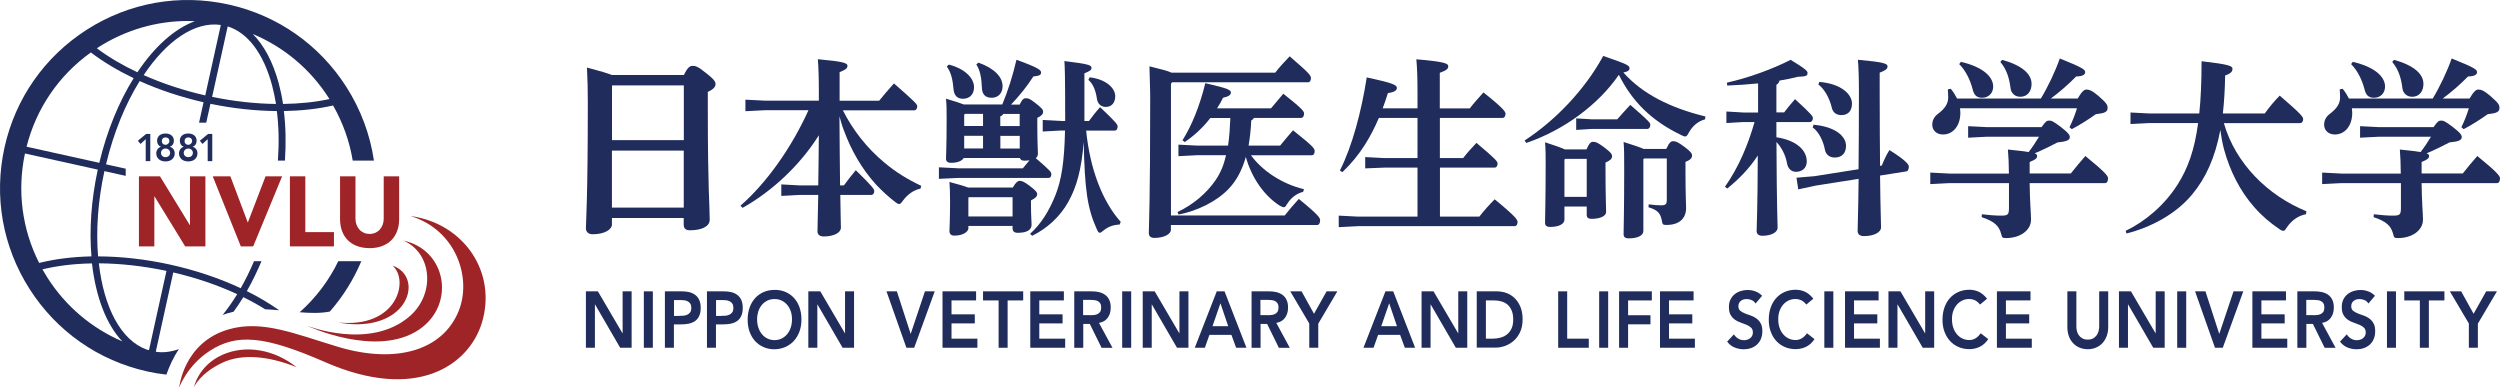 <?xml version="1.0" encoding="UTF-8"?><svg id="_レイヤー_2" xmlns="http://www.w3.org/2000/svg" viewBox="0 0 327.53 50.77"><defs><style>.cls-1{fill:#1f2c5c;}.cls-2{fill:#9e2428;}</style></defs><g id="_レイヤー_1-2"><g><g><path class="cls-1" d="m19.08,18.24l-.67.62-.35-.42,1.08-.89h.55v3.56h-.6v-2.87h0Z"/><path class="cls-1" d="m21.69,17.49c.15,0,.29.02.42.06s.25.1.35.18.18.18.23.29c.06.12.09.25.09.4,0,.19-.04.36-.13.5s-.22.24-.4.3h0c.08.03.16.06.24.11s.15.12.21.19c.06.08.11.16.14.26.04.1.05.2.05.31,0,.18-.03.33-.1.46-.06.13-.15.24-.26.33-.11.09-.23.16-.38.2-.15.05-.3.07-.47.07s-.32-.02-.47-.07c-.15-.05-.27-.11-.38-.2-.11-.09-.19-.2-.26-.33-.06-.13-.1-.29-.1-.46,0-.11.02-.21.05-.31.04-.1.08-.18.14-.26.06-.08.13-.14.21-.19s.16-.09.24-.1h0c-.18-.06-.32-.16-.4-.31-.09-.14-.13-.31-.13-.5,0-.15.03-.28.09-.4s.13-.21.23-.29.21-.14.35-.18c.15-.04.29-.06.44-.06Zm0,1.97c-.08,0-.16.01-.23.04s-.14.07-.19.12-.1.11-.13.18-.05.14-.05.22c0,.17.06.31.17.41.11.11.26.16.43.16s.32-.05.43-.16c.11-.11.17-.24.17-.41,0-.08-.02-.15-.05-.22s-.07-.13-.13-.18c-.05-.05-.12-.09-.19-.12-.07-.02-.15-.04-.23-.04Zm0-1.46c-.15,0-.27.05-.36.14-.09.09-.13.21-.13.34,0,.14.04.26.13.35.09.1.21.14.36.14.07,0,.13-.01.19-.04s.11-.06.16-.11.08-.1.11-.16.04-.13.04-.2c0-.13-.05-.25-.14-.34-.1-.07-.22-.12-.36-.12Z"/><path class="cls-1" d="m24.67,17.49c.15,0,.29.02.42.06s.25.1.35.18.18.18.23.29c.06.12.09.25.09.4,0,.19-.04.36-.13.5s-.22.24-.4.3h0c.08.03.16.06.24.11s.15.12.21.19c.06.08.11.16.14.26.04.1.05.2.05.31,0,.18-.03.33-.1.46-.06.13-.15.24-.26.33-.11.09-.23.16-.38.2s-.3.07-.47.07-.32-.02-.47-.07c-.15-.05-.27-.11-.38-.2-.11-.09-.19-.2-.26-.33-.06-.13-.1-.29-.1-.46,0-.11.02-.21.05-.31.04-.1.08-.18.14-.26.06-.08.13-.14.21-.19s.16-.09.24-.1h0c-.18-.06-.32-.16-.4-.31-.09-.14-.13-.31-.13-.5,0-.15.03-.28.09-.4s.13-.21.23-.29c.1-.08.21-.14.35-.18.14-.04.29-.06.44-.06Zm0,1.97c-.08,0-.16.01-.23.04s-.14.07-.19.12-.1.11-.13.18-.05.14-.05.22c0,.17.06.31.17.41.11.11.26.16.43.16s.32-.05.43-.16c.11-.11.17-.24.17-.41,0-.08-.02-.15-.05-.22s-.07-.13-.13-.18c-.05-.05-.12-.09-.19-.12-.08-.02-.15-.04-.23-.04Zm0-1.46c-.15,0-.27.05-.36.14-.09.09-.13.21-.13.34,0,.14.04.26.13.35.09.1.21.14.36.14.07,0,.13-.01.19-.04s.11-.06.16-.11.08-.1.11-.16.04-.13.04-.2c0-.13-.05-.25-.14-.34-.11-.07-.22-.12-.36-.12Z"/><path class="cls-1" d="m27.2,18.24l-.67.62-.35-.42,1.08-.89h.55v3.56h-.6v-2.87h0Z"/></g><g><path class="cls-1" d="m43.21,40.82c1.72-1.96,3.11-4.19,4.13-6.6h-3.02c-1.23,2.54-2.94,4.8-5.06,6.69,1.37.11,2.69.15,3.95-.09Z"/><path class="cls-1" d="m23.44,45.74c-.75.26-1.5.41-2.25.41-.18,0-.35-.01-.53-.03-.08-.02-.17-.03-.25-.05l2.29-10.38c3,.7,5.83,1.67,8.38,2.85-.61.99-1.25,1.9-1.91,2.72.48-.18.96-.32,1.43-.42.44-.6.87-1.24,1.28-1.91,1.01.5,1.97,1.03,2.86,1.59.62.03,1.24.07,1.84.13-1.28-.9-2.7-1.75-4.24-2.51.69-1.21,1.33-2.53,1.92-3.92h-.98c-.53,1.26-1.12,2.44-1.74,3.54-2.79-1.3-5.92-2.36-9.23-3.09-3.22-.71-6.44-1.07-9.46-1.08-.28-3.38-.03-7.21.83-11.17l2.79.62v-.94l-2.58-.57c1-4.18,2.55-7.92,4.41-10.91,2.57,1.16,5.41,2.1,8.37,2.78l-.59,2.67h.94l.55-2.47c2.95.61,5.9.93,8.7.95.26,2.04.3,4.22.14,6.49h.92c.15-2.26.11-4.45-.14-6.49,2.3-.04,4.48-.28,6.45-.73,1.29,2.27,2.16,4.7,2.57,7.22h2.78c-.5-3.39-1.71-6.67-3.61-9.65-3.54-5.54-9.02-9.38-15.44-10.8-6.42-1.42-13.01-.25-18.55,3.29C5.85,7.42,2.01,12.9.59,19.32c-1.42,6.42-.25,13.01,3.29,18.55,3.54,5.54,9.02,9.38,15.44,10.8.82.18,1.65.32,2.48.41.38-1.08.89-2.24,1.64-3.34ZM43.09,12.86s.05.08.07.12c-1.86.4-3.91.61-6.08.64-.14-.93-.33-1.83-.56-2.7-.76-2.8-1.93-4.99-3.41-6.47,4.08,1.71,7.55,4.6,9.98,8.41Zm-7.45-1.7c.21.79.38,1.61.52,2.46-2.69-.03-5.53-.34-8.37-.93l2.04-9.23c2.63.82,4.68,3.53,5.81,7.7Zm-6.71-7.89l-2.04,9.23c-2.85-.65-5.59-1.56-8.07-2.66,3-4.49,6.69-7.07,10.11-6.57Zm-16.04,2.92c3.56-2.27,7.6-3.44,11.72-3.44.31,0,.61.01.92.03-2.66.97-5.29,3.33-7.53,6.69-1.97-.93-3.77-1.99-5.31-3.14.07-.05.14-.1.2-.14Zm-.99.68c1.62,1.23,3.52,2.37,5.61,3.37-1.91,3.06-3.49,6.86-4.5,11.09l-9.53-2.11c1.27-5.02,4.22-9.34,8.42-12.35ZM3.27,20.11l9.54,2.11c-.87,4.02-1.12,7.91-.83,11.37-2.46.05-4.78.34-6.85.86-2.24-4.42-2.9-9.43-1.86-14.34Zm2.95,16.28c-.23-.36-.45-.73-.66-1.1,1.97-.48,4.16-.74,6.49-.78.5,4.39,1.88,8.01,3.98,10.22-4-1.72-7.41-4.58-9.81-8.34Zm13,9.41c-3.38-1.21-5.62-5.54-6.27-11.3,2.83.02,5.83.35,8.86.99l-2.29,10.38c-.1-.02-.2-.04-.3-.07Z"/></g><g><g><path class="cls-2" d="m23.48,50.77s.55-5.9,6.47-7.62c4.41-1.28,8.73.61,14.41,2.31,7.51,2.24,13.62.47,15.72-4.69,1.79-4.38-.35-10.66-6.3-12.47,7.06.98,11.39,7.46,9.33,14.06-1.7,5.42-8.48,10.35-20.55,5.07-7.96-3.48-11.56-3.74-15.07-1.47-2.98,1.92-4.01,4.81-4.01,4.81Z"/><path class="cls-2" d="m40.21,42.67s9.1,4.28,14.68.52c4.79-3.22,3.7-10.39-2.02-11.67,3.82,1.71,4.12,7.02.83,9.89-5.21,4.55-13.49,1.26-13.49,1.26Z"/><path class="cls-2" d="m44.29,42.24c3.75.73,6.85-.22,8.35-2.15,1.54-1.99,1.06-4.52-1.22-5.29,2.26,1.91.59,8.27-7.13,7.44Z"/></g><path class="cls-2" d="m25.41,50.72s.57-2.8,3.67-4.21c3.11-1.41,6.87-.72,9.78,1.6-3.61-1.46-7.13-1.81-9.71-.6-2.99,1.41-3.74,3.21-3.74,3.21Z"/></g><g><path class="cls-2" d="m18.21,23.1h2.75l3.9,6.38h.03v-6.38h2.02v9.18h-2.65l-4.01-6.54h-.03v6.54h-2.02v-9.18h.01Z"/><path class="cls-2" d="m27.87,23.1h2.31l2.27,6.02h.03l2.31-6.02h2.17l-3.79,9.18h-1.62l-3.68-9.18Z"/><path class="cls-2" d="m37.98,23.1h2.02v7.31h3.75v1.87h-5.77v-9.18Z"/><path class="cls-2" d="m52.29,28.74c0,.54-.08,1.05-.25,1.5-.16.46-.41.86-.73,1.19-.32.34-.73.6-1.21.79-.48.19-1.04.29-1.67.29s-1.2-.1-1.69-.29c-.48-.19-.89-.45-1.21-.79-.32-.34-.57-.73-.73-1.19s-.25-.96-.25-1.5v-5.64h2.02v5.56c0,.29.05.55.14.79.09.24.22.45.38.63s.36.32.59.42.48.15.75.15.51-.05.74-.15c.22-.1.42-.24.58-.42.16-.18.29-.39.38-.63s.14-.51.14-.79v-5.56h2.02v5.64h0Z"/></g><g><path class="cls-1" d="m80.17,28.56v.85c0,.63-.9,1.28-2.54,1.28-.52,0-.87-.3-.87-.79,0-.74.25-3.68.25-16.41,0-1.61-.03-3.14-.11-4.64,1.75.46,2.73.76,3.27.98h9.43c.49-1.04.82-1.2,1.12-1.2.38,0,.68.05,1.77.93,1.09.85,1.25,1.15,1.25,1.47s-.22.65-1.01,1.01v2.07c0,10.85.25,12.76.25,14.67,0,.93-1.12,1.39-2.59,1.39-.49,0-.82-.19-.82-.76v-.85h-9.4Zm.06-17.37l-.05.05v7.12h9.41v-7.17h-9.36Zm9.35,16.01v-7.47h-9.41v7.47h9.41Z"/><path class="cls-1" d="m120.59,24.72c-.88.15-1.74.8-2.29,1.56-.2.3-.35.45-.5.45-.13,0-.28-.08-.5-.25-.88-.68-1.74-1.46-2.52-2.29-1.86-2.04-3.25-4.48-4.2-7.05-.25-.63-.43-1.28-.6-1.91.03,3.02.03,6.04.08,9.06h.5c.48-.65.96-1.28,1.56-1.99,2.24,2.19,2.42,2.49,2.42,2.74,0,.28-.15.5-.4.5h-4.05c.03,2.74.08,3.77.08,4.28,0,.7-.98,1.16-2.24,1.16-.55,0-.83-.25-.83-.68,0-.55.05-1.69.1-4.76h-2.47l-2.37.13v-1.51l2.37.13h2.47c.05-2.19.05-4.38.08-6.57-2.39,3.83-6.07,7.32-9.99,9.51l-.28-.28c3.42-2.97,6.72-7.65,8.91-12.51h-5.69l-2.57.13v-1.51l2.57.13h7.05v-1.33c0-1.79-.05-3.05-.13-4.1,3.35.3,3.88.5,3.88.86s-.28.53-1.03.83v3.75h5.18c.48-.6,1.18-1.43,1.94-2.27,2.79,2.44,3.05,2.74,3.05,3,0,.3-.15.53-.4.53h-9.34c1.31,2.59,3.12,4.91,5.41,6.82,1.56,1.31,3.1,2.24,4.86,3.07l-.11.37Z"/><path class="cls-1" d="m134.02,22.03c.28-.35.58-.71.86-1.03-.18.03-.4.05-.65.05-.35,0-.55-.1-.6-.35h-7.37c-.23.38-.81.63-1.64.63-.48,0-.68-.18-.68-.55,0-.63.08-1.48.08-5.13,0-1.28,0-1.81-.08-2.72,1.18.35,1.89.58,2.34.76h5.03c.73-1.76,1.36-3.7,1.86-5.86,2.92,1.06,3.22,1.36,3.22,1.66,0,.35-.2.43-1.01.53-.81,1.28-1.86,2.57-2.92,3.68h1.13c.35-.73.55-.83.81-.83.35,0,.5.05,1.28.65.83.65.98.86.98,1.11,0,.33-.18.53-.76.81v.65c0,2.84.08,3.47.08,4.08,0,.2-.1.4-.28.55,1.91,1.64,2.04,1.84,2.04,2.09,0,.33-.13.5-.38.5h-11.83l-2.52.12v-1.51l2.52.13h8.49v-.02Zm-9.71-13.57c2.06.53,3.3,1.74,3.3,2.97,0,.91-.55,1.51-1.46,1.51-.73,0-1.16-.43-1.23-1.28-.1-1.23-.33-2.21-.88-2.94l.27-.26Zm2.57,21.4c0,.5-.7,1.01-1.84,1.01-.43,0-.65-.2-.65-.63,0-.3.08-1.61.08-3.78,0-1.28-.03-1.91-.08-2.62,1.23.33,1.99.55,2.44.73h5.86c.35-.63.65-.88.88-.88.33,0,.63.13,1.38.7.78.6.93.81.93,1.03,0,.3-.18.53-.81.83v.65c0,1.21.08,2.24.08,2.52,0,.73-.65,1.08-1.81,1.08-.45,0-.68-.18-.68-.6v-.3h-5.79v.26h.01Zm-.46-14.93l-.1.1v1.48h2.47v-1.59h-2.37Zm-.1,2.86v1.66h2.47v-1.66h-2.47Zm6.34,10.57v-2.52h-5.74l-.05.05v2.47h5.79Zm-4.48-20.16c2.16.78,3.17,1.91,3.17,3.1,0,.91-.58,1.51-1.43,1.51s-1.26-.48-1.28-1.33c-.05-1.33-.25-2.32-.73-3.02l.27-.26Zm3.25,6.74c-.08.15-.2.25-.38.3v1.28h2.54v-1.59h-2.16Zm2.17,2.86h-2.54v1.66h2.54v-1.66Zm8.7-.68c.5,5.01,2.11,9.24,4.53,11.95l-.15.35c-.83.03-1.53.3-2.11.78-.25.2-.38.3-.5.3-.13,0-.23-.15-.38-.48-1.23-2.72-1.59-5.21-1.71-11.43-.3,3.73-.96,5.94-1.99,7.8-1.11,2.04-2.87,3.57-4.76,4.5l-.28-.25c1.46-1.33,2.49-2.99,3.32-5.06.78-1.94,1.18-4.38,1.26-8.48h-.53l-2.39.13v-1.51l2.39.13h.55v-.48c0-5.71-.05-6.52-.1-7.37,3.1.38,3.55.53,3.55.88,0,.33-.28.45-.93.73v6.24h.6c.45-.6.86-1.16,1.46-1.81,2.14,2.04,2.29,2.27,2.29,2.54,0,.3-.13.53-.38.53h-3.74Zm.46-6.99c2.16.25,3.35,1.43,3.35,2.47,0,.81-.43,1.41-1.23,1.41-.63,0-1.06-.4-1.16-1.01-.18-1.23-.53-2.01-1.13-2.54l.17-.33Z"/><path class="cls-1" d="m168.32,28.22c.58-.73,1.13-1.38,1.84-2.16,2.69,2.19,2.79,2.52,2.79,2.79,0,.4-.15.63-.4.63h-19.15v.63c0,.55-.88,1.06-2.16,1.06-.45,0-.73-.2-.73-.63,0-.96.18-3.85.18-17.67,0-1.36-.08-2.92-.1-4.18,1.53.38,2.42.6,2.89.83h13.59c.53-.7,1.21-1.43,1.89-2.14,2.54,2.19,2.79,2.49,2.79,2.87,0,.35-.18.53-.35.53h-17.84l-.15.18v17.27h14.91Zm2.4-3.08c-.81.18-1.59.78-2.04,1.51-.23.35-.3.5-.48.5-.13,0-.28-.08-.53-.2-2.09-1.33-3.72-3.73-4.45-6.39-.48,1.69-1.21,3.1-2.27,4.2-1.59,1.66-4.1,2.87-6.54,3.35l-.15-.33c2.06-.96,3.85-2.49,5.01-4.2.63-.93,1.06-1.94,1.36-3.25h-3.72l-2.52.13v-1.51l2.52.13h3.98c.18-1.21.25-2.42.3-3.62h-2.62c-.93,1.21-2.06,2.27-3.35,3.15l-.3-.23c1.23-1.96,2.24-4.45,2.99-7.48,3.1.7,3.35.91,3.35,1.23,0,.28-.23.5-1.03.68-.23.48-.48.93-.78,1.38h7.07l1.61-1.91c2.47,1.94,2.72,2.32,2.72,2.59,0,.3-.13.58-.4.58h-6.17c-.08.15-.18.23-.35.33-.05,1.18-.18,2.29-.35,3.3h4.13c.55-.7,1.03-1.23,1.69-2.01,2.59,2.06,2.84,2.37,2.84,2.74,0,.35-.18.53-.35.53h-8c1.46,2.01,4.03,3.75,6.95,4.45l-.12.35Z"/><path class="cls-1" d="m185.71,14.18v-2.06c0-1.91-.05-3.27-.15-4.35,3.6.3,4.18.53,4.18.91s-.3.55-1.11.86v4.66h3.93c.53-.7,1.16-1.38,1.79-2.09,2.64,2.09,2.89,2.54,2.89,2.79,0,.33-.15.55-.4.55h-8.2v5.26h3.05c.53-.7,1.06-1.26,1.74-1.99,2.52,2.11,2.77,2.44,2.77,2.69,0,.33-.15.55-.4.55h-7.15v6.42h5.16c.6-.78,1.31-1.56,2.01-2.27,2.77,2.27,3,2.69,3,2.97,0,.33-.15.55-.4.55h-20.51l-2.52.13v-1.51l2.52.13h7.8v-6.42h-4.33l-2.52.1v-1.48l2.52.13h4.33v-5.26h-5.06c-1.06,2.47-2.47,4.91-4.78,7.1l-.33-.2c1.64-3.25,2.82-7.75,3.52-12.21,3.37.73,3.95.98,3.95,1.38,0,.35-.43.58-1.18.68-.2.65-.43,1.33-.68,1.99h4.56Z"/><path class="cls-1" d="m199.75,18.4c4.1-2.67,7.93-6.72,10.29-11.07,3.2,1.11,3.45,1.23,3.45,1.64,0,.2-.15.4-.81.53,2.52,2.82,6.14,4.63,10.75,5.76l-.05.38c-.86.2-1.64.86-2.11,1.71-.2.38-.3.53-.5.53-.13,0-.28-.07-.5-.18-3.88-1.86-6.44-4.4-8.18-7.9-2.67,3.9-7.2,7.25-12.13,8.93l-.21-.33Zm8.1,1.16c.4-.88.6-.98.88-.98.35,0,.6.1,1.49.76.86.65.98.88.98,1.13,0,.33-.23.55-.86.83v.65c0,3.67.08,5.21.08,5.81,0,.53-.73.91-1.89.91-.45,0-.65-.15-.65-.53v-1.08h-2.92v1.71c0,.58-.73.96-1.86.96-.48,0-.68-.18-.68-.55,0-.7.08-3.2.08-7.65,0-.98,0-1.99-.08-2.89,1.38.45,2.16.73,2.59.93h2.84Zm-2.79,1.25l-.1.1v4.88h2.92v-4.98h-2.82Zm3.45-5.18h3.37c.58-.68,1.06-1.18,1.71-1.89,2.54,2.19,2.62,2.37,2.62,2.62,0,.3-.15.53-.4.53h-7.3l-2.01.13v-1.51l2.01.12Zm6.89,5.13l-.1.1v9.41c0,.58-.73.96-1.91.96-.48,0-.68-.18-.68-.55,0-.71.08-3.2.08-8.43,0-1.76,0-2.74-.08-3.65,1.36.43,2.16.7,2.62.91h2.97c.43-.91.63-1.01.91-1.01.35,0,.6.1,1.49.75.86.65.98.88.98,1.13,0,.33-.23.58-.86.83v1.11c0,3.42.08,4.35.08,4.91,0,1.43-.93,2.24-2.57,2.24-.45,0-.53-.05-.6-.53-.18-.96-.5-1.41-1.76-1.79l.03-.38c.73.1,1.13.13,1.64.13.58,0,.73-.15.73-.73v-5.41h-2.97Z"/><path class="cls-1" d="m230.32,10.93c-1.33.13-2.69.23-4.03.28l-.05-.38c2.82-.63,5.89-1.74,8.36-2.99,2.09,1.28,2.21,1.48,2.21,1.74,0,.35-.2.45-1.26.48-.7.18-1.53.35-2.42.5-.05.25-.18.43-.4.55v3.62h1.01c.4-.55.88-1.11,1.43-1.74,2.24,2.04,2.34,2.27,2.34,2.47,0,.3-.15.53-.4.53h-4.38v1.99c2.77.43,3.98,1.79,3.98,3.17,0,.88-.63,1.36-1.41,1.36-.63,0-1.06-.43-1.18-1.13-.18-1.03-.7-2.06-1.38-2.77.03,8.58.15,10.44.15,11.22,0,.63-.88,1.06-1.99,1.06-.48,0-.76-.23-.76-.6,0-.78.13-2.52.15-9.92-1.06,1.66-2.47,3.1-4,4.33l-.3-.23c1.81-2.57,3.02-5.49,3.88-8.48h-1.48l-2.21.13v-1.51l2.21.13h1.94v-3.81h0Zm16.21,10.77c.28-.68.6-1.41,1.01-2.04,2.34,1.46,2.54,1.96,2.54,2.16,0,.18-.05.58-.3.63l-3.47.55c.05,4.66.13,6.14.13,6.77,0,.7-.98,1.16-2.24,1.16-.55,0-.83-.25-.83-.68,0-.65.08-2.19.13-6.82l-5.59.88-2.32.5-.23-1.53,2.37-.2,5.76-.91c.03-2.54.05-5.86.05-10.24,0-1.79-.05-3.05-.13-4.1,3.35.3,3.88.5,3.88.86s-.28.53-1.03.83v2.49c0,4.13.03,7.3.05,9.71l.22-.02Zm-8.93-5.36c2.77.25,4.25,1.46,4.25,2.77,0,.96-.55,1.53-1.48,1.53-.73,0-1.18-.45-1.28-1.01-.23-1.23-.83-2.37-1.61-2.94l.12-.35Zm.75-5.61c2.94.25,4.28,1.66,4.28,2.84,0,.98-.53,1.51-1.38,1.51-.73,0-1.13-.4-1.26-.96-.3-1.28-.98-2.47-1.76-3.05l.12-.34Z"/><path class="cls-1" d="m255.41,23.99l-2.52.13v-1.51l2.52.13h7.78c0-1.16-.05-2.21-.13-3.15,1.28.13,2.16.23,2.72.33.5-.65.93-1.31,1.36-2.01h-6.77l-2.52.13v-1.51l2.52.13h7.1c.53-.75.68-.86.98-.86s.48.03,1.54.83c1.08.83,1.18,1.11,1.18,1.33,0,.38-.35.58-1.61.7-.86.45-1.99,1.01-3,1.43.25.1.33.2.33.33,0,.35-.25.5-.98.8v1.51h5.39c.58-.73,1.21-1.51,1.91-2.29,2.69,2.19,2.97,2.64,2.97,2.92,0,.4-.15.63-.4.63h-9.87c.02,2.34.18,4.05.18,4.78,0,1.38-1.38,2.42-3.27,2.42-.45,0-.53-.05-.63-.5-.28-1.11-.91-1.69-2.57-2.24l.03-.38c.91.1,1.66.18,2.49.18.91,0,1.06-.1,1.06-1.01v-3.25h-7.79Zm11.96-11.07c.93-1.53,1.89-3.55,2.49-5.26,3.15,1.26,3.32,1.48,3.32,1.81,0,.28-.28.53-1.18.55-1.01,1.03-2.16,2.04-3.32,2.89h3.52c.55-.93.86-1.18,1.13-1.18.33,0,.73.1,1.56.81,1.13.98,1.23,1.21,1.23,1.59,0,.53-.35.7-1.54.83-.91.65-2.04,1.38-3.15,1.96l-.3-.25c.4-.83.7-1.56.98-2.49h-15.33c.03.2.05.4.05.6,0,1.79-1.03,2.84-2.27,2.84-.93,0-1.41-.63-1.41-1.26,0-.53.2-1.03.73-1.43.96-.73,1.36-1.36,1.36-2.19,0-.35-.03-.68-.05-1.03l.38-.08c.33.38.6.83.83,1.28h10.97Zm-10.47-4.82c2.79.65,4.23,1.89,4.23,3.25,0,.78-.53,1.46-1.46,1.46-.81,0-1.08-.5-1.23-1.11-.3-1.18-.91-2.47-1.76-3.3l.22-.3Zm5.41-.26c2.62.73,3.85,1.86,3.85,3.15,0,.98-.55,1.69-1.48,1.69-.73,0-1.21-.5-1.28-1.16-.15-1.23-.5-2.44-1.33-3.4l.24-.28Z"/><path class="cls-1" d="m302.1,28.07c-1.03.18-1.91.86-2.47,1.69-.23.33-.3.48-.48.48-.13,0-.28-.05-.53-.23-1.23-.83-2.32-1.76-3.3-2.89-1.89-2.14-3.17-4.76-3.93-7.5-.23-.86-.38-1.71-.5-2.59-.68,3.62-1.91,6.32-3.72,8.48-2.14,2.57-5.44,4.3-8.58,5.08l-.1-.35c2.57-1.23,5.11-3.37,6.85-6.14,1.26-2.01,2.16-4.35,2.64-7.98h-6.34l-2.52.13v-1.51l2.52.13h6.49c.2-1.91.3-4.15.3-6.85,3.7.43,4.05.63,4.05,1.01,0,.33-.2.6-.96.86-.03,1.81-.13,3.47-.3,4.98h5.49c.55-.78,1.26-1.64,1.96-2.34,2.82,2.42,3.07,2.79,3.07,3.07,0,.3-.15.53-.4.53h-9.99c1.53,5.31,5.76,9.49,10.82,11.55l-.07.39Z"/><path class="cls-1" d="m306.75,23.99l-2.52.13v-1.51l2.52.13h7.78c0-1.16-.05-2.21-.12-3.15,1.28.13,2.16.23,2.72.33.5-.65.93-1.31,1.36-2.01h-6.77l-2.52.13v-1.51l2.52.13h7.1c.53-.75.68-.86.98-.86s.48.03,1.54.83c1.08.83,1.18,1.11,1.18,1.33,0,.38-.35.58-1.61.7-.86.45-1.99,1.01-3,1.43.25.1.33.2.33.33,0,.35-.25.5-.98.8v1.51h5.39c.58-.73,1.21-1.51,1.91-2.29,2.69,2.19,2.97,2.64,2.97,2.92,0,.4-.15.63-.4.63h-9.87c.02,2.34.18,4.05.18,4.78,0,1.38-1.38,2.42-3.27,2.42-.45,0-.53-.05-.63-.5-.28-1.11-.91-1.69-2.57-2.24l.03-.38c.91.1,1.66.18,2.49.18.91,0,1.06-.1,1.06-1.01v-3.25h-7.8Zm11.96-11.07c.93-1.53,1.89-3.55,2.49-5.26,3.15,1.26,3.32,1.48,3.32,1.81,0,.28-.28.53-1.18.55-1.01,1.03-2.16,2.04-3.32,2.89h3.52c.55-.93.86-1.18,1.13-1.18.33,0,.73.1,1.56.81,1.13.98,1.23,1.21,1.23,1.59,0,.53-.35.7-1.54.83-.91.65-2.04,1.38-3.15,1.96l-.3-.25c.4-.83.7-1.56.98-2.49h-15.33c.02.2.05.4.05.6,0,1.79-1.03,2.84-2.27,2.84-.93,0-1.41-.63-1.41-1.26,0-.53.2-1.03.73-1.43.96-.73,1.36-1.36,1.36-2.19,0-.35-.02-.68-.05-1.03l.38-.08c.33.38.6.83.83,1.28h10.97Zm-10.47-4.82c2.79.65,4.23,1.89,4.23,3.25,0,.78-.53,1.46-1.46,1.46-.81,0-1.08-.5-1.23-1.11-.3-1.18-.91-2.47-1.76-3.3l.22-.3Zm5.41-.26c2.62.73,3.85,1.86,3.85,3.15,0,.98-.55,1.69-1.48,1.69-.73,0-1.21-.5-1.28-1.16-.15-1.23-.5-2.44-1.33-3.4l.24-.28Z"/></g><g><path class="cls-1" d="m76.76,38.17h1.57l3.22,5.49h.02v-5.49h1.18v7.39h-1.5l-3.29-5.67h-.02v5.67h-1.18v-7.39Z"/><path class="cls-1" d="m84.35,38.17h1.18v7.39h-1.18v-7.39Z"/><path class="cls-1" d="m87.11,38.17h2.24c.32,0,.63.03.93.1s.56.19.78.35c.23.16.4.38.54.66.13.28.2.62.2,1.03,0,.47-.07.84-.22,1.13-.14.29-.34.51-.58.66-.24.16-.53.26-.85.32s-.66.08-1.01.08h-.85v3.06h-1.18v-7.39Zm1.9,3.21c.17,0,.34-.01.53-.02.18-.01.35-.06.5-.13s.28-.17.38-.31c.1-.14.15-.33.15-.58,0-.23-.04-.41-.13-.55-.09-.14-.2-.24-.34-.31-.14-.07-.29-.12-.46-.14-.17-.02-.33-.03-.49-.03h-.85v2.08h.71Z"/><path class="cls-1" d="m92.62,38.17h2.24c.32,0,.63.03.93.1s.56.19.78.35c.23.16.4.38.54.66.13.28.2.62.2,1.03,0,.47-.07.84-.22,1.13-.14.29-.34.51-.58.66-.24.16-.53.26-.85.32s-.66.08-1.01.08h-.85v3.06h-1.18v-7.39Zm1.9,3.21c.17,0,.34-.01.53-.02.18-.01.35-.06.5-.13s.28-.17.38-.31c.1-.14.15-.33.15-.58,0-.23-.04-.41-.13-.55-.09-.14-.2-.24-.34-.31-.14-.07-.29-.12-.46-.14-.17-.02-.33-.03-.49-.03h-.85v2.08h.71Z"/><path class="cls-1" d="m97.95,41.9c0-.59.09-1.13.26-1.61.17-.48.42-.9.73-1.24s.68-.6,1.11-.79c.43-.18.9-.28,1.41-.28.52-.01,1,.08,1.43.26.43.18.8.44,1.12.78.31.34.56.75.73,1.23s.26,1.02.26,1.61-.09,1.1-.26,1.58c-.18.47-.42.88-.73,1.22s-.69.61-1.12.8-.91.29-1.43.3c-.51,0-.98-.09-1.41-.28-.43-.18-.8-.45-1.11-.78-.31-.34-.55-.74-.73-1.22-.17-.48-.26-1-.26-1.58Zm1.24-.09c0,.4.05.76.16,1.1.11.33.26.62.47.87s.44.44.72.57c.28.14.59.21.93.21s.66-.07.94-.21c.28-.14.52-.33.72-.57s.36-.53.47-.87c.11-.33.16-.7.16-1.1,0-.37-.05-.71-.16-1.03-.11-.32-.26-.6-.47-.84s-.44-.43-.72-.56c-.28-.14-.59-.2-.94-.2s-.66.07-.93.2c-.28.14-.52.32-.72.56s-.36.52-.47.84c-.1.32-.16.67-.16,1.03Z"/><path class="cls-1" d="m105.9,38.17h1.57l3.22,5.49h.02v-5.49h1.18v7.39h-1.5l-3.29-5.67h-.02v5.67h-1.18v-7.39Z"/><path class="cls-1" d="m116.14,38.17h1.36l1.81,5.58,1.87-5.58h1.28l-2.69,7.39h-1.02l-2.61-7.39Z"/><path class="cls-1" d="m123.47,38.17h4.41v1.19h-3.22v1.82h3.05v1.19h-3.05v2h3.39v1.19h-4.57v-7.39h-.01Z"/><path class="cls-1" d="m130.83,39.36h-2.04v-1.19h5.26v1.19h-2.04v6.2h-1.18v-6.2Z"/><path class="cls-1" d="m134.97,38.17h4.41v1.19h-3.22v1.82h3.05v1.19h-3.05v2h3.39v1.19h-4.57v-7.39h-.01Z"/><path class="cls-1" d="m140.73,38.17h2.31c.32,0,.63.03.93.1s.56.18.79.34.42.38.55.65c.14.27.21.62.21,1.03,0,.54-.13.98-.4,1.35s-.65.58-1.14.66l1.77,3.27h-1.43l-1.54-3.13h-.86v3.13h-1.18v-7.4h0Zm2.1,3.13c.17,0,.34-.01.51-.03s.32-.06.46-.13c.14-.07.26-.17.34-.3.09-.14.13-.33.13-.57,0-.22-.04-.39-.12-.52-.08-.13-.19-.23-.32-.3-.13-.07-.28-.11-.44-.13s-.31-.03-.47-.03h-1.02v2h.93Z"/><path class="cls-1" d="m147.02,38.17h1.18v7.39h-1.18v-7.39Z"/><path class="cls-1" d="m149.71,38.17h1.57l3.22,5.49h.02v-5.49h1.18v7.39h-1.5l-3.29-5.67h-.02v5.67h-1.18v-7.39Z"/><path class="cls-1" d="m159.41,38.17h1.02l2.87,7.39h-1.35l-.62-1.69h-2.88l-.6,1.69h-1.32l2.88-7.39Zm1.5,4.57l-1.02-3.01-1.04,3.01h2.06Z"/><path class="cls-1" d="m163.96,38.17h2.31c.32,0,.63.03.93.1s.56.18.79.34.42.38.55.65c.14.27.21.62.21,1.03,0,.54-.13.98-.4,1.35s-.65.58-1.14.66l1.77,3.27h-1.43l-1.54-3.13h-.86v3.13h-1.18v-7.4h0Zm2.1,3.13c.17,0,.34-.01.51-.03s.32-.06.46-.13c.14-.07.26-.17.34-.3.09-.14.13-.33.13-.57,0-.22-.04-.39-.12-.52-.08-.13-.19-.23-.32-.3-.13-.07-.28-.11-.44-.13s-.31-.03-.47-.03h-1.02v2h.93Z"/><path class="cls-1" d="m171.54,42.4l-2.5-4.23h1.48l1.63,2.94,1.65-2.94h1.41l-2.5,4.23v3.16h-1.18v-3.16h0Z"/><path class="cls-1" d="m181.51,38.17h1.02l2.87,7.39h-1.35l-.62-1.69h-2.88l-.6,1.69h-1.32l2.88-7.39Zm1.51,4.57l-1.02-3.01-1.04,3.01h2.06Z"/><path class="cls-1" d="m186.24,38.17h1.57l3.22,5.49h.02v-5.49h1.18v7.39h-1.5l-3.29-5.67h-.02v5.67h-1.18v-7.39Z"/><path class="cls-1" d="m193.48,38.17h2.62c.44,0,.86.07,1.27.22s.77.38,1.08.68c.31.31.56.69.75,1.15s.28,1.01.28,1.63-.11,1.18-.32,1.64c-.22.46-.49.85-.84,1.15s-.72.53-1.14.68-.83.22-1.23.22h-2.48v-7.37h.01Zm2.07,6.2c.37,0,.72-.05,1.05-.14.33-.09.62-.24.86-.44s.44-.46.58-.77c.14-.32.21-.7.21-1.15s-.06-.83-.19-1.15-.3-.58-.52-.78-.49-.34-.79-.44c-.3-.09-.64-.14-1-.14h-1.08v5.01h.88Z"/><path class="cls-1" d="m204.14,38.17h1.18v6.2h2.83v1.19h-4.01v-7.39h0Z"/><path class="cls-1" d="m209.51,38.17h1.18v7.39h-1.18v-7.39Z"/><path class="cls-1" d="m212.12,38.17h4.29v1.19h-3.11v1.94h2.93v1.19h-2.93v3.07h-1.18v-7.39h0Z"/><path class="cls-1" d="m217.47,38.17h4.41v1.19h-3.22v1.82h3.05v1.19h-3.05v2h3.39v1.19h-4.57v-7.39h-.01Z"/><path class="cls-1" d="m230,39.76c-.13-.2-.29-.35-.5-.44s-.43-.14-.66-.14c-.14,0-.27.02-.4.05s-.24.09-.35.17c-.1.08-.19.18-.25.3s-.09.27-.09.43c0,.25.08.44.23.57.16.13.35.25.58.34.23.1.49.19.76.28.28.09.53.22.76.38s.43.37.58.64c.16.26.23.62.23,1.05,0,.4-.07.74-.2,1.04-.13.3-.31.54-.53.74-.22.19-.48.34-.77.44-.29.1-.6.15-.93.15-.41,0-.81-.08-1.19-.23-.38-.15-.71-.41-.99-.77l.89-.96c.14.24.33.43.57.57.23.14.48.2.75.2.14,0,.28-.02.41-.06.14-.04.26-.1.38-.19.11-.08.2-.19.27-.32.07-.13.1-.28.1-.44,0-.27-.08-.48-.23-.63-.16-.15-.35-.27-.58-.37-.23-.1-.49-.2-.76-.29-.28-.09-.53-.21-.76-.37s-.43-.37-.58-.63c-.16-.26-.23-.61-.23-1.05,0-.38.07-.71.21-.99.14-.28.33-.51.55-.69.23-.18.49-.32.78-.41s.59-.14.9-.14c.35,0,.69.06,1.02.18s.62.31.89.58l-.86,1.01Z"/><path class="cls-1" d="m236.65,39.9c-.24-.29-.48-.49-.71-.58-.23-.1-.46-.15-.69-.15-.34,0-.66.07-.93.2-.28.14-.52.32-.72.56s-.36.52-.47.84c-.11.32-.16.66-.16,1.03,0,.4.05.76.16,1.1.11.33.26.62.47.87.2.24.44.44.72.57.28.14.59.21.93.21.27,0,.53-.07.78-.21s.49-.37.71-.68l.98.77c-.3.46-.67.79-1.1,1s-.89.31-1.38.31-.98-.09-1.41-.28c-.43-.18-.8-.45-1.11-.78-.31-.34-.55-.74-.73-1.22-.18-.47-.26-1-.26-1.58s.09-1.13.26-1.61c.17-.48.42-.9.73-1.24s.68-.6,1.11-.79c.43-.18.9-.28,1.41-.28.45,0,.87.09,1.25.27s.74.48,1.08.9l-.92.77Z"/><path class="cls-1" d="m239.01,38.17h1.18v7.39h-1.18v-7.39Z"/><path class="cls-1" d="m241.71,38.17h4.41v1.19h-3.22v1.82h3.05v1.19h-3.05v2h3.39v1.19h-4.57v-7.39h-.01Z"/><path class="cls-1" d="m247.41,38.17h1.57l3.22,5.49h.02v-5.49h1.18v7.39h-1.5l-3.29-5.67h-.02v5.67h-1.18v-7.39Z"/><path class="cls-1" d="m259.41,39.9c-.24-.29-.48-.49-.71-.58-.23-.1-.46-.15-.69-.15-.34,0-.66.07-.93.2-.28.14-.52.32-.72.56s-.36.52-.47.84-.16.66-.16,1.03c0,.4.05.76.16,1.1.11.33.26.62.47.87s.44.44.72.57c.28.14.59.21.93.21.27,0,.53-.07.78-.21.25-.14.49-.37.71-.68l.98.77c-.3.46-.67.79-1.1,1s-.89.31-1.38.31-.98-.09-1.41-.28c-.43-.18-.8-.45-1.11-.78-.31-.34-.55-.74-.73-1.22-.18-.47-.26-1-.26-1.58s.09-1.13.26-1.61c.17-.48.42-.9.73-1.24s.68-.6,1.11-.79c.43-.18.9-.28,1.41-.28.45,0,.87.09,1.25.27s.74.48,1.08.9l-.92.77Z"/><path class="cls-1" d="m261.61,38.17h4.41v1.19h-3.22v1.82h3.05v1.19h-3.05v2h3.39v1.19h-4.57v-7.39h-.01Z"/><path class="cls-1" d="m276.2,42.85c0,.45-.07.85-.21,1.21s-.33.66-.56.91c-.24.25-.52.44-.85.58-.33.14-.68.2-1.06.2s-.74-.07-1.06-.2c-.33-.14-.61-.33-.85-.58s-.43-.55-.56-.91c-.13-.36-.2-.76-.2-1.21v-4.68h1.18v4.63c0,.18.02.37.07.57s.13.38.25.55c.12.17.27.3.46.41.19.11.43.16.71.16s.52-.05.71-.16c.19-.11.34-.25.46-.41.12-.17.2-.35.25-.55.05-.2.08-.39.08-.57v-4.63h1.18v4.68h0Z"/><path class="cls-1" d="m277.61,38.17h1.57l3.22,5.49h.02v-5.49h1.18v7.39h-1.5l-3.29-5.67h-.02v5.67h-1.18v-7.39Z"/><path class="cls-1" d="m285.24,38.17h1.18v7.39h-1.18v-7.39Z"/><path class="cls-1" d="m287.58,38.17h1.36l1.81,5.58,1.87-5.58h1.28l-2.69,7.39h-1.02l-2.61-7.39Z"/><path class="cls-1" d="m295.08,38.17h4.41v1.19h-3.22v1.82h3.05v1.19h-3.05v2h3.39v1.19h-4.57v-7.39h-.01Z"/><path class="cls-1" d="m300.97,38.17h2.31c.32,0,.63.03.93.1s.56.18.79.34.42.38.55.65c.14.27.21.62.21,1.03,0,.54-.13.98-.4,1.35s-.65.58-1.14.66l1.77,3.27h-1.43l-1.54-3.13h-.86v3.13h-1.18v-7.4h-.01Zm2.11,3.13c.17,0,.34-.01.51-.03s.32-.06.46-.13.26-.17.34-.3c.09-.14.13-.33.13-.57,0-.22-.04-.39-.12-.52-.08-.13-.19-.23-.32-.3-.13-.07-.28-.11-.44-.13-.16-.02-.31-.03-.47-.03h-1.02v2h.93Z"/><path class="cls-1" d="m310.29,39.76c-.13-.2-.29-.35-.5-.44s-.43-.14-.66-.14c-.14,0-.27.02-.4.05s-.24.09-.35.17c-.1.08-.19.18-.25.3s-.09.27-.09.43c0,.25.08.44.23.57.16.13.35.25.58.34.23.1.49.19.76.28.28.09.53.22.76.38s.43.37.58.64c.16.26.23.62.23,1.05,0,.4-.07.74-.2,1.04-.13.3-.31.54-.53.74-.22.19-.48.34-.77.44-.29.1-.6.15-.93.15-.41,0-.81-.08-1.19-.23-.38-.15-.71-.41-.99-.77l.89-.96c.14.24.33.43.57.57.23.14.48.2.75.2.14,0,.28-.02.41-.06.14-.04.26-.1.38-.19.11-.08.2-.19.27-.32s.1-.28.1-.44c0-.27-.08-.48-.23-.63-.16-.15-.35-.27-.58-.37-.23-.1-.49-.2-.76-.29-.28-.09-.53-.21-.76-.37s-.43-.37-.58-.63c-.16-.26-.23-.61-.23-1.05,0-.38.07-.71.21-.99s.33-.51.55-.69c.23-.18.49-.32.78-.41.29-.09.59-.14.9-.14.35,0,.69.06,1.02.18s.62.31.89.58l-.86,1.01Z"/><path class="cls-1" d="m312.72,38.17h1.18v7.39h-1.18v-7.39Z"/><path class="cls-1" d="m317.03,39.36h-2.04v-1.19h5.26v1.19h-2.04v6.2h-1.18v-6.2h0Z"/><path class="cls-1" d="m323.46,42.4l-2.5-4.23h1.48l1.63,2.94,1.65-2.94h1.41l-2.5,4.23v3.16h-1.18v-3.16h.01Z"/></g></g></g></svg>